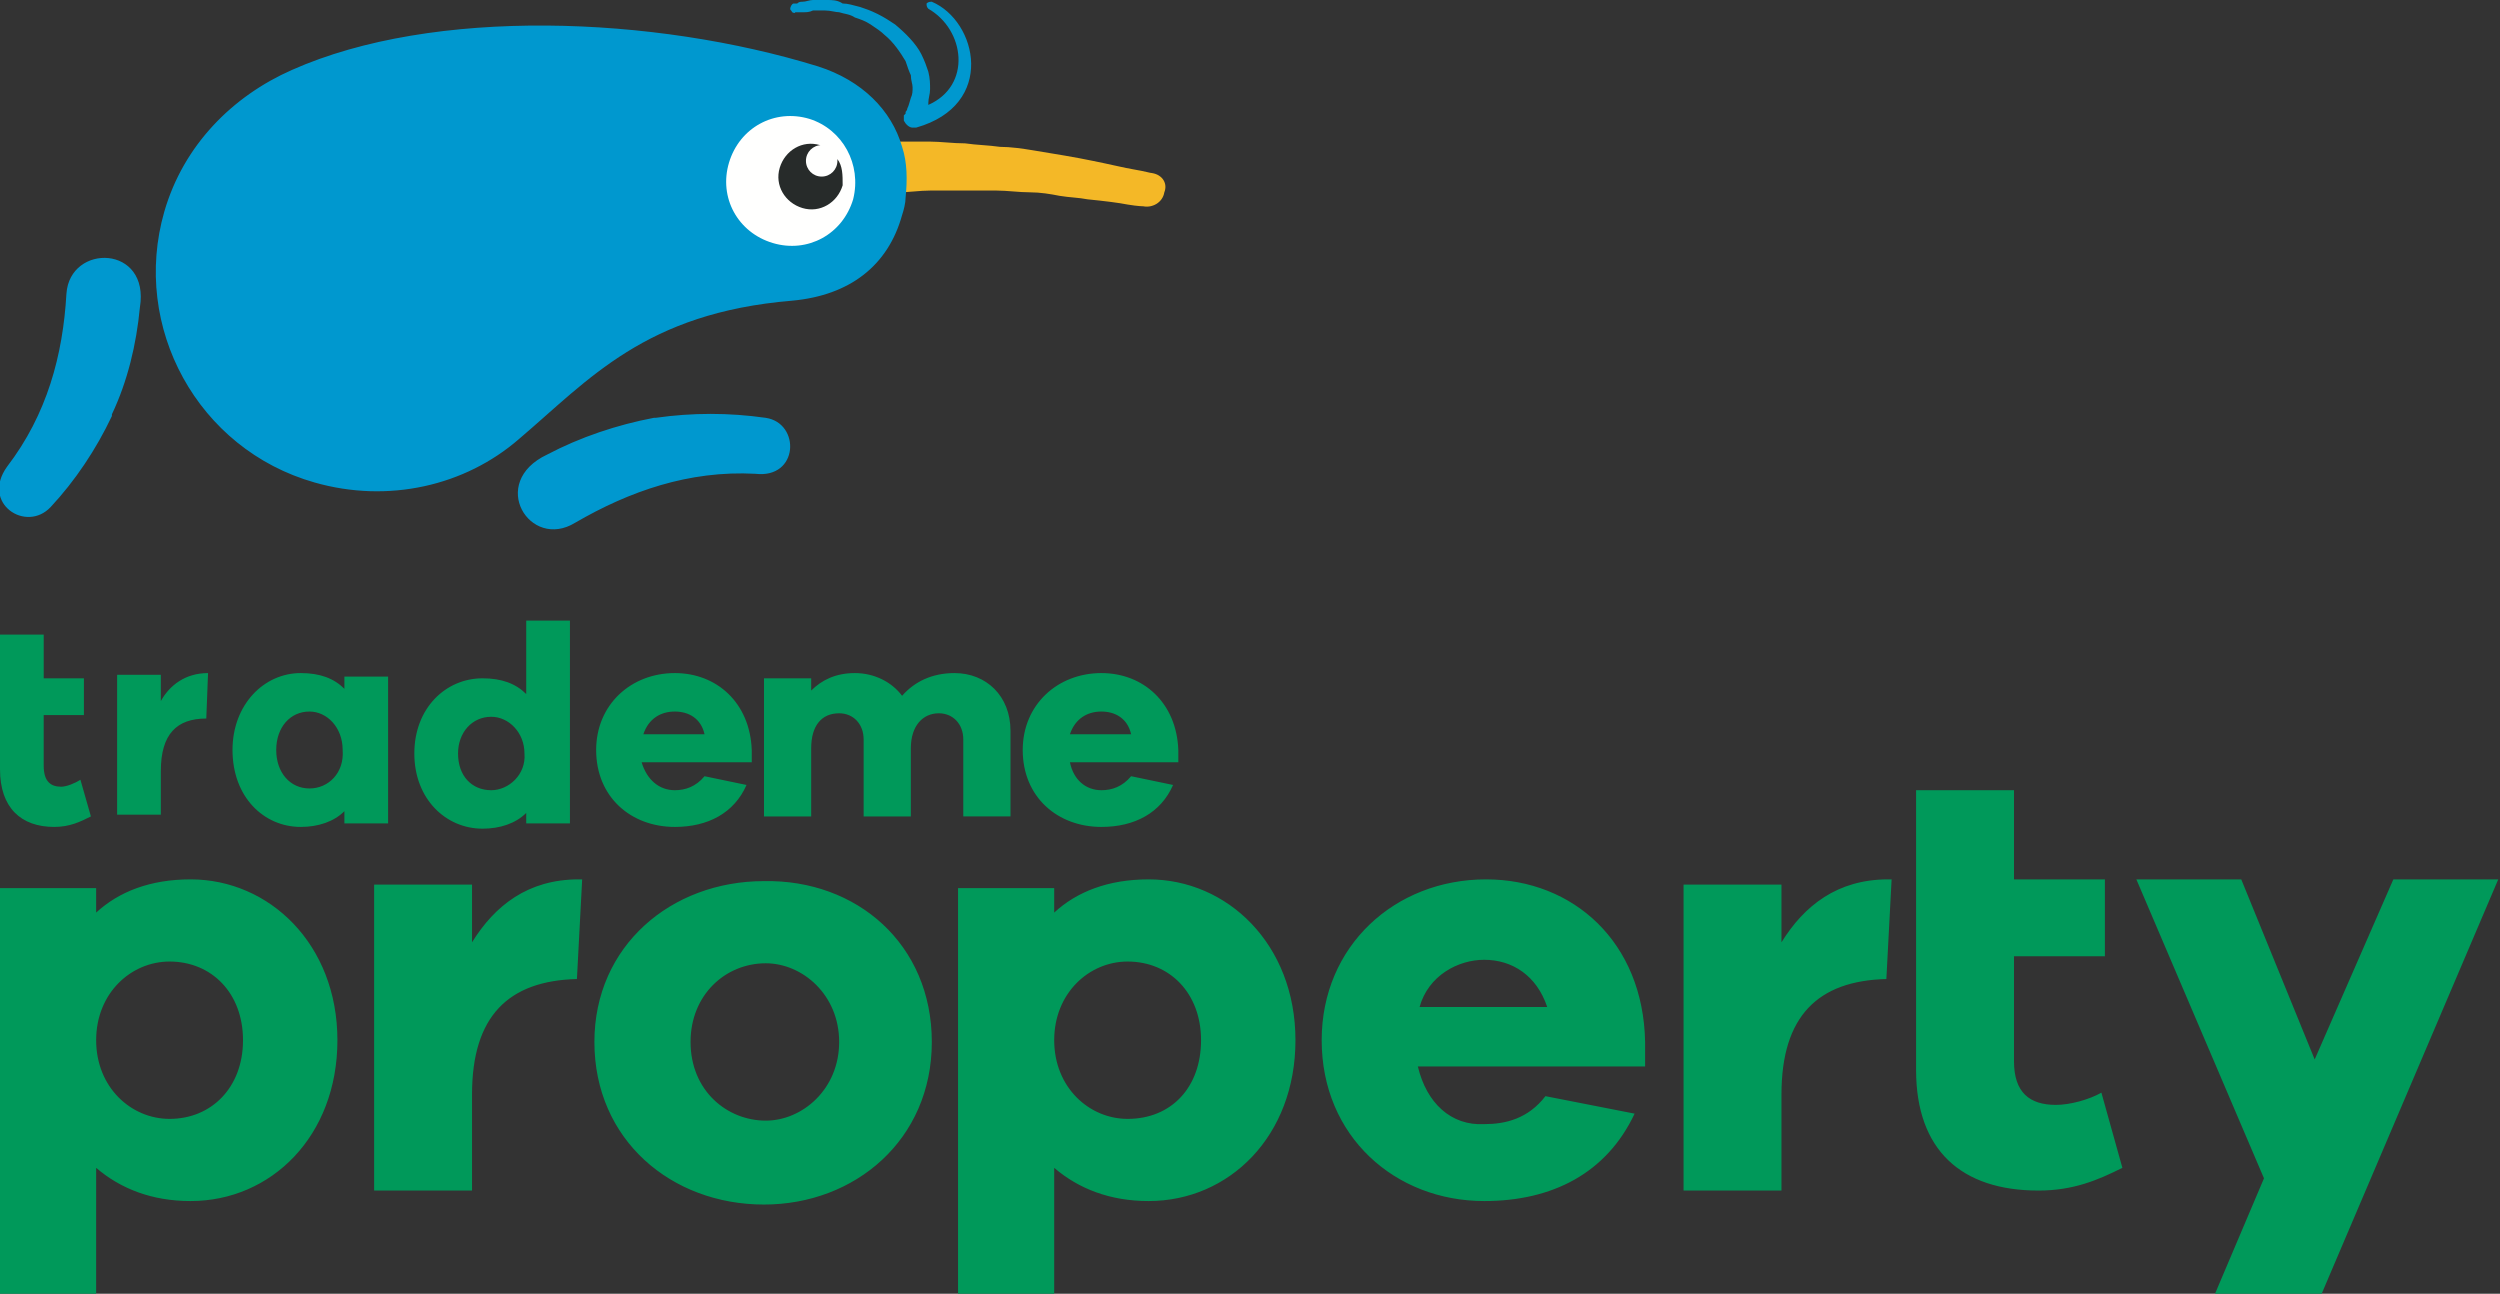 <?xml version="1.0" encoding="utf-8"?>
<!-- Generator: Adobe Illustrator 23.0.4, SVG Export Plug-In . SVG Version: 6.00 Build 0)  -->
<svg version="1.1" id="Layer_1" xmlns="http://www.w3.org/2000/svg" xmlns:xlink="http://www.w3.org/1999/xlink" x="0px" y="0px"
	 viewBox="0 0 143 74" style="enable-background:new 0 0 143 74;" xml:space="preserve">
<rect x="0" y="0" width="143" height="74" fill="#333333" stroke="none"/>
<style type="text/css">
	.st0{fill-rule:evenodd;clip-rule:evenodd;fill:#00995A;}
	.st1{fill-rule:evenodd;clip-rule:evenodd;fill:#F4B827;}
	.st2{fill-rule:evenodd;clip-rule:evenodd;fill:#0098CF;}
	.st3{fill-rule:evenodd;clip-rule:evenodd;fill:#FFFFFE;}
	.st4{fill-rule:evenodd;clip-rule:evenodd;fill:#272B2A;}
</style>
<path class="st0" d="M108.2,50.3c-0.1,0-0.1,0-0.2,0c-2.9,0-4.8,1.5-6.1,3.6v-3.3h-5.6v17.5h5.6v-5.5c0-4.5,2.1-6.5,6-6.6
	L108.2,50.3 M33.3,50.3c-0.1,0-0.1,0-0.2,0c-2.9,0-4.8,1.5-6.1,3.6v-3.3h-5.6v17.5h5.6v-5.5c0-4.5,2.1-6.5,6-6.6L33.3,50.3
	 M13.9,59.5c0-2.7-1.8-4.5-4.2-4.5c-2.2,0-4.2,1.8-4.2,4.5c0,2.7,2,4.5,4.2,4.5C12.1,64,13.9,62.2,13.9,59.5z M19.3,59.5
	c0,5.5-3.8,9.2-8.4,9.2c-2.2,0-4-0.7-5.4-1.9V74H0V50.8h5.5v1.4c1.3-1.2,3.1-1.9,5.4-1.9C15.4,50.3,19.3,54,19.3,59.5L19.3,59.5z
	 M48,59.6c0-2.7-2.1-4.5-4.2-4.5c-2.3,0-4.3,1.8-4.3,4.5c0,2.8,2.1,4.5,4.3,4.5C45.9,64.1,48,62.3,48,59.6z M53.3,59.6
	c0,5.6-4.4,9.3-9.6,9.3c-5.3,0-9.7-3.7-9.7-9.3c0-5.5,4.4-9.2,9.7-9.2C49,50.3,53.3,54,53.3,59.6L53.3,59.6z M68.7,59.5
	c0-2.7-1.8-4.5-4.2-4.5c-2.2,0-4.2,1.8-4.2,4.5c0,2.7,2,4.5,4.2,4.5C67,64,68.7,62.2,68.7,59.5z M74.1,59.5c0,5.5-3.8,9.2-8.4,9.2
	c-2.2,0-4-0.7-5.4-1.9V74h-5.5V50.8h5.5v1.4c1.3-1.2,3.1-1.9,5.4-1.9C70.2,50.3,74.1,54,74.1,59.5L74.1,59.5z M132.8,74h-6.1
	l2.8-6.6l-7.3-17.1h6l4.2,10.3l4.5-10.3h6L132.8,74 M120.2,62.5c-0.7,0.4-1.8,0.7-2.6,0.7c-1.5,0-2.4-0.7-2.4-2.5v-6h5.2v-4.4h-5.2
	v-5.1h-5.6v16c0,4.6,2.6,6.9,7,6.9c2,0,3.4-0.6,4.8-1.3L120.2,62.5 M81.1,61h13v-1.4C94,53.9,90,50.3,85,50.3
	c-5.2,0-9.4,3.8-9.4,9.2c0,5.5,4.2,9.2,9.3,9.2c3.9,0,7-1.6,8.6-5l-5.1-1c-1,1.3-2.3,1.6-3.5,1.6C83,64.4,81.6,63.1,81.1,61
	 M81.2,57.6c0.5-1.8,2.2-2.7,3.7-2.7c1.6,0,3,0.9,3.6,2.7H81.2 M54.6,38.5c-1.3,0-2.3,0.5-3,1.3C51,39,50,38.5,48.9,38.5
	c-1.1,0-1.9,0.4-2.5,1v-0.7h-2.7v7.9h2.7v-3.9c0-1.3,0.6-2,1.6-2c0.8,0,1.4,0.6,1.4,1.5v4.4h2.7v-3.9c0-1.3,0.7-2,1.6-2
	c0.8,0,1.4,0.6,1.4,1.5v4.4h2.7v-4.9C57.8,39.8,56.4,38.5,54.6,38.5 M61.2,43.6h6.2v-0.7c-0.1-2.7-2-4.4-4.4-4.4
	c-2.5,0-4.5,1.8-4.5,4.4c0,2.7,2,4.4,4.5,4.4c1.9,0,3.4-0.8,4.1-2.4l-2.4-0.5c-0.5,0.6-1.1,0.8-1.7,0.8
	C62.1,45.2,61.4,44.6,61.2,43.6 M61.2,42c0.3-0.9,1-1.3,1.8-1.3c0.8,0,1.5,0.4,1.7,1.3H61.2 M4.6,44.6C4.3,44.8,3.8,45,3.5,45
	c-0.6,0-1-0.3-1-1.2v-2.9h2.3v-2.1H2.5v-2.5H0V44c0,2.2,1.2,3.3,3.1,3.3c0.9,0,1.5-0.3,2.1-0.6L4.6,44.6 M22.2,38.7h-2.5v0.7
	c-0.6-0.6-1.4-0.9-2.5-0.9c-2.1,0-3.9,1.8-3.9,4.4c0,2.7,1.8,4.4,3.9,4.4c1,0,1.9-0.3,2.5-0.9v0.7h2.5V38.7z M17.7,45.1
	c-1.1,0-1.9-0.9-1.9-2.2c0-1.3,0.8-2.2,1.9-2.2c1,0,1.9,0.9,1.9,2.2C19.7,44.2,18.8,45.1,17.7,45.1L17.7,45.1z M32.6,35.5h-2.5v4.2
	c-0.6-0.6-1.4-0.9-2.5-0.9c-2.1,0-3.9,1.7-3.9,4.3c0,2.6,1.8,4.3,3.9,4.3c1,0,1.9-0.3,2.5-0.9v0.6h2.5V35.5z M28.1,45.2
	c-1.1,0-1.9-0.8-1.9-2.1c0-1.2,0.8-2.1,1.9-2.1c1,0,1.9,0.9,1.9,2.1C30.1,44.3,29.1,45.2,28.1,45.2L28.1,45.2z M36.7,43.6H43v-0.7
	c-0.1-2.7-2-4.4-4.4-4.4c-2.5,0-4.5,1.8-4.5,4.4c0,2.7,2,4.4,4.5,4.4c1.9,0,3.4-0.8,4.1-2.4l-2.4-0.5c-0.5,0.6-1.1,0.8-1.7,0.8
	C37.7,45.2,37,44.6,36.7,43.6 M36.8,42c0.3-0.9,1-1.3,1.8-1.3c0.8,0,1.5,0.4,1.7,1.3H36.8 M11.9,38.5C11.8,38.5,11.8,38.5,11.9,38.5
	c-1.3,0-2.2,0.7-2.7,1.6v-1.5H6.7v8h2.5v-2.5c0-2.1,0.9-3,2.6-3L11.9,38.5"/>
<path id="Fill-20" class="st1" d="M65.9,9.9L65.9,9.9c-0.1,0-0.4-0.1-1-0.2c-0.6-0.1-1.4-0.3-2.4-0.5c-0.5-0.1-1-0.2-1.6-0.3
	c-0.6-0.1-1.2-0.2-1.8-0.3c-0.6-0.1-1.3-0.2-1.9-0.2c-0.7-0.1-1.3-0.1-2-0.2c-0.7,0-1.4-0.1-2-0.1c-0.7,0-1.3,0-2,0c0,0-0.1,0-0.1,0
	C51.4,9,51.5,10,51.3,11l0.1,0c0.6,0,1.2-0.1,1.8-0.1c0.6,0,1.3,0,1.9,0c0.6,0,1.3,0,1.9,0c0.6,0,1.3,0.1,1.9,0.1
	c0.6,0,1.2,0.1,1.7,0.2c0.6,0.1,1.1,0.1,1.6,0.2c1,0.1,1.8,0.2,2.3,0.3c0.6,0.1,0.9,0.1,0.9,0.1l0,0c0.5,0.1,1.1-0.2,1.2-0.8
	C66.8,10.5,66.5,10,65.9,9.9"/>
<path class="st2" d="M51.6,8.4c-0.6-2.1-2.3-3.8-4.8-4.6c-9.4-2.9-22-3.4-30.1,0.2c-3.4,1.5-6.2,4.3-7.3,8.1
	c-1.9,6.6,1.9,13.6,8.6,15.5c4.2,1.2,8.6,0.2,11.7-2.5c4-3.4,7.2-7.2,15.6-7.9c3.3-0.3,5.5-2,6.3-4.9c0.1-0.3,0.2-0.7,0.2-1
	C51.9,10.3,51.9,9.3,51.6,8.4 M43.8,23.9c-2.1-0.3-4.2-0.3-6.3,0l-0.1,0c-2.1,0.4-4.2,1.1-6.1,2.1c-3.4,1.6-1,5.5,1.6,3.9
	c3.1-1.8,6.5-3,10.3-2.8C45.7,27.4,45.8,24.2,43.8,23.9 M2.9,29c1.4-1.5,2.6-3.3,3.5-5.2l0-0.1c0.9-1.9,1.4-4,1.6-6.1
	c0.6-3.6-4-3.7-4.2-0.8c-0.2,3.5-1.1,6.9-3.4,9.9C-1.1,28.8,1.5,30.5,2.9,29 M53.3,0.1c-0.1,0-0.2,0-0.3,0.1C53,0.3,53,0.4,53.1,0.5
	c2.1,1.2,2.5,4.4,0,5.5c0,0,0-0.1,0-0.1c0-0.3,0.1-0.5,0.1-0.8c0-0.3,0-0.6-0.1-1c-0.1-0.3-0.2-0.6-0.4-1c-0.3-0.6-0.9-1.2-1.5-1.7
	c-0.3-0.2-0.6-0.4-1-0.6c-0.4-0.2-0.7-0.3-1-0.4c-0.4-0.1-0.7-0.2-1-0.2C47.9,0,47.6,0,47.3,0c-0.3,0-0.5,0-0.8,0
	c-0.2,0-0.4,0.1-0.6,0.1c-0.1,0-0.2,0-0.3,0.1c0,0-0.1,0-0.1,0l-0.1,0c-0.1,0-0.2,0.2-0.2,0.3c0,0.1,0.1,0.1,0.1,0.2
	c0.1,0,0.1,0.1,0.2,0l0.1,0c0,0,0.1,0,0.1,0c0.1,0,0.2,0,0.3,0c0.1,0,0.3,0,0.5-0.1c0.2,0,0.5,0,0.7,0c0.3,0,0.6,0.1,0.8,0.1
	c0.3,0.1,0.6,0.1,0.9,0.3c0.3,0.1,0.6,0.2,0.9,0.4c0.3,0.2,0.6,0.4,0.8,0.6c0.5,0.4,0.9,1,1.2,1.5c0.1,0.3,0.2,0.6,0.3,0.8
	c0,0.3,0.1,0.5,0.1,0.7c0,0.2,0,0.4-0.1,0.6C52,5.9,52,6,51.9,6.2c0,0.1-0.1,0.2-0.1,0.2c0,0,0,0.1,0,0.1l-0.1,0.1l0,0l0,0
	c0,0,0,0,0,0.1l0,0c0,0,0,0.1,0,0.1c0,0.1,0,0.1,0,0.1c0.1,0.2,0.3,0.4,0.5,0.4c0.1,0,0.1,0,0.2,0C57,6,55.9,1.2,53.3,0.1"/>
<path id="Fill-21" class="st3" d="M48.8,11.4c-0.6,2-2.6,3.1-4.6,2.5s-3.1-2.6-2.5-4.6c0.6-2,2.6-3.1,4.6-2.5
	C48.2,7.4,49.3,9.4,48.8,11.4"/>
<path id="Fill-22" class="st4" d="M47.9,9.1c0,0,0,0.1,0,0.1c0,0.5-0.4,0.9-0.9,0.9s-0.9-0.4-0.9-0.9c0-0.5,0.4-0.9,0.9-0.9
	c0,0-0.1,0-0.1,0c-1-0.3-2,0.3-2.3,1.3c-0.3,1,0.3,2,1.3,2.3c1,0.3,2-0.3,2.3-1.3C48.2,10,48.2,9.5,47.9,9.1"/>
</svg>
